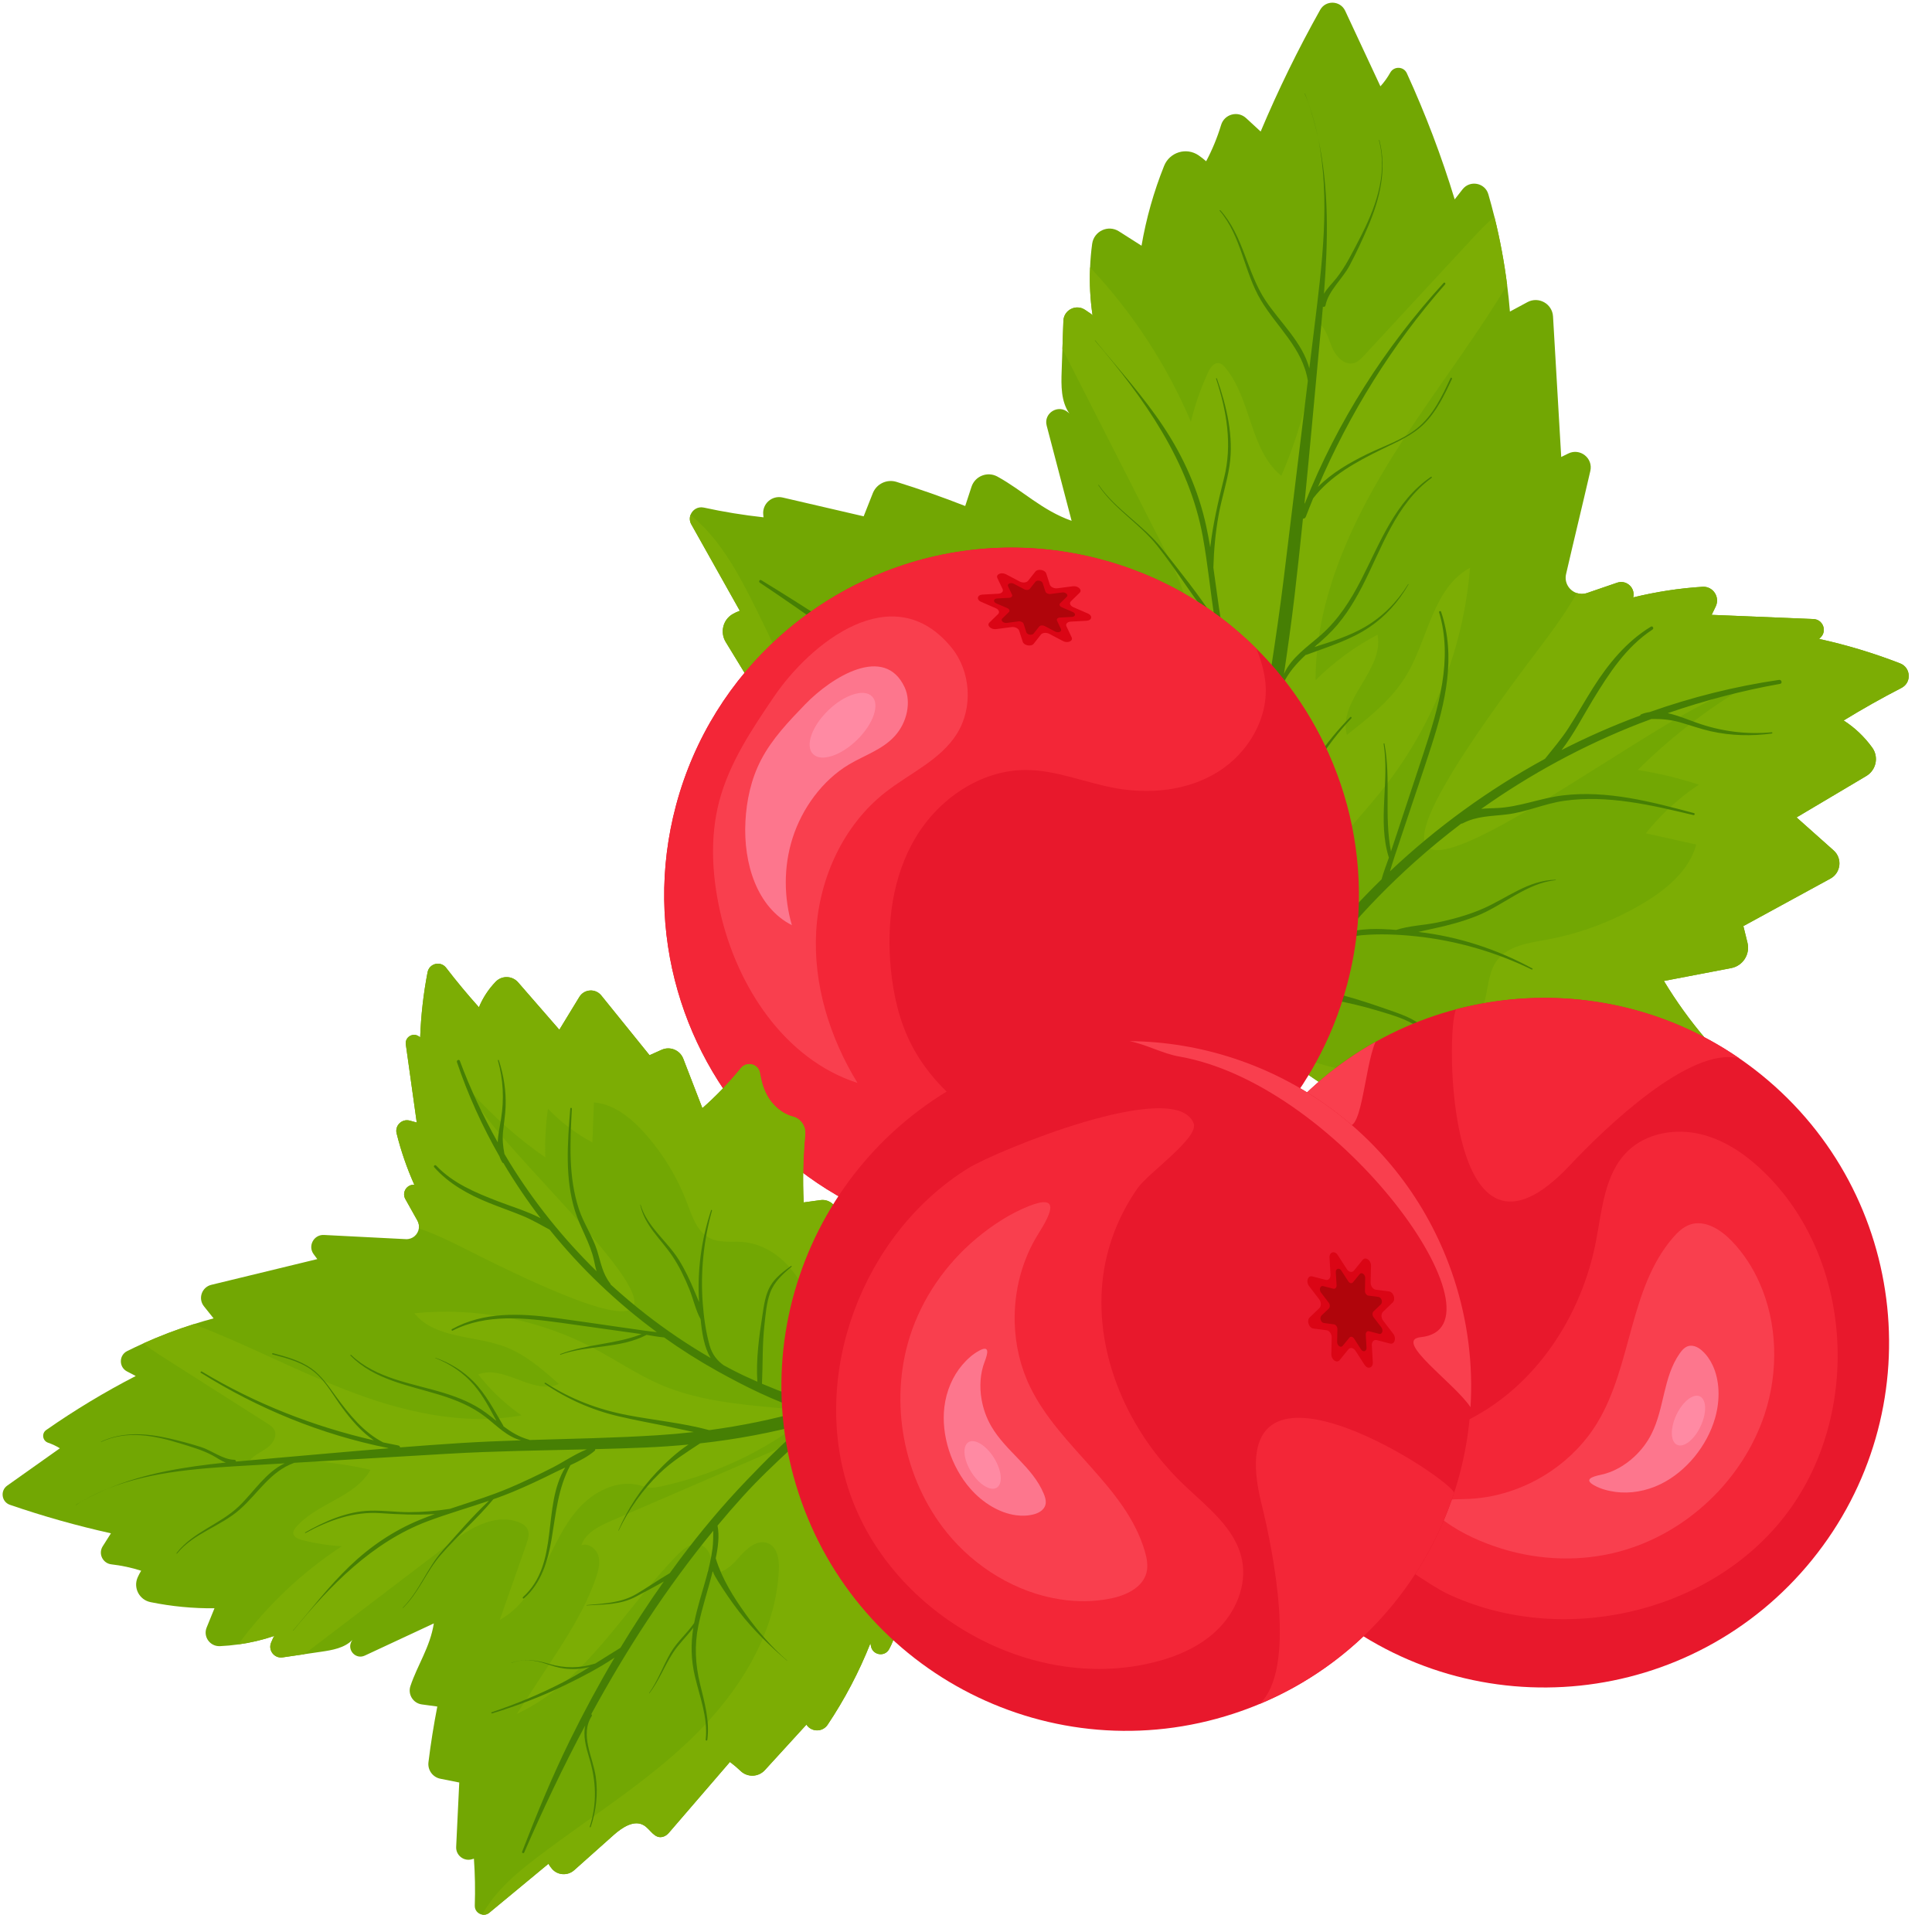 <?xml version="1.0" encoding="UTF-8"?><svg xmlns="http://www.w3.org/2000/svg" xmlns:xlink="http://www.w3.org/1999/xlink" height="500.8" preserveAspectRatio="xMidYMid meet" version="1.0" viewBox="0.1 -0.7 505.2 500.8" width="505.2" zoomAndPan="magnify"><g><g id="change1_1"><path d="M 497.309 179.188 C 492.168 181.836 487.133 184.68 482.199 187.699 C 485.109 189.566 487.66 192 489.68 194.805 C 491.438 197.254 490.703 200.684 488.109 202.223 L 469.883 213.047 L 479.578 221.68 C 481.918 223.766 481.488 227.543 478.738 229.047 L 455.977 241.465 L 457.047 245.805 C 457.789 248.836 455.848 251.867 452.781 252.449 L 435.199 255.809 C 438.43 261.168 442.105 266.262 446.172 271.02 C 448.215 273.406 446.52 277.125 443.383 277.055 C 440.867 276.992 438.379 277.219 435.961 277.934 C 432.117 279.07 428.535 281.867 426.91 285.41 C 425.762 287.91 422.887 289.113 420.238 288.371 C 412.871 286.305 405.363 284.762 397.777 283.754 L 397.527 289.453 C 397.387 292.824 394.043 295.113 390.855 294.023 C 386.129 292.406 381.195 291.375 376.219 290.957 L 376.215 291.07 C 376.297 296.352 370.305 299.477 365.941 296.504 L 337.191 276.93 C 335.289 275.633 333.246 274.633 331.117 273.926 C 327.68 272.781 324.023 272.418 320.438 272.848 C 317.574 273.195 314.746 274.047 312.105 275.414 C 307.508 277.793 302.926 280.184 297.883 282.402 C 288.055 286.73 277.969 291.129 267.25 291.77 C 259.117 292.254 250.449 290.133 244.23 285.117 C 241.852 283.199 243.195 279.352 246.242 279.281 L 247.305 279.258 C 238.516 273.777 230.309 267.355 222.867 260.145 C 221.953 259.266 221.531 258.109 221.555 256.977 C 221.59 255.371 222.512 253.805 224.172 253.098 L 211.57 236.531 C 209.633 233.98 210.16 230.332 212.754 228.453 C 214.035 227.527 215.258 226.52 216.406 225.441 C 209.781 217.242 203.16 209.039 196.527 200.836 C 196.035 200.227 195.684 199.496 195.602 198.711 C 195.301 195.684 198.828 195.004 200.57 193.02 C 203.09 190.137 201.164 185.688 199.172 182.418 L 189.867 167.176 C 188.336 164.66 189.137 161.34 191.699 159.871 C 192.285 159.527 192.91 159.242 193.555 159.012 L 180.875 136.422 C 180.402 135.59 180.383 134.688 180.672 133.922 C 181.164 132.617 182.547 131.684 184.137 132.027 C 189.289 133.152 194.508 134 199.754 134.574 L 199.684 133.891 C 199.375 131.047 201.965 128.75 204.758 129.398 L 225.941 134.312 L 228.332 128.262 C 229.305 125.812 232.004 124.523 234.523 125.305 C 240.586 127.191 246.582 129.301 252.492 131.617 L 254.137 126.594 C 255.062 123.77 258.324 122.496 260.922 123.926 C 267.602 127.594 272.543 132.742 280.316 135.488 L 273.797 110.598 C 272.926 107.289 276.883 104.883 279.434 107.156 C 279.543 107.258 279.648 107.352 279.75 107.453 C 277.527 104.301 277.574 100.137 277.715 96.285 L 277.91 90.531 L 278.168 83.199 C 278.27 80.359 281.453 78.73 283.816 80.312 L 285.141 81.203 C 285.383 81.363 285.641 81.547 285.797 81.777 C 285.184 77.625 284.961 73.422 285.148 69.227 C 285.23 67.164 285.41 65.105 285.688 63.066 C 286.145 59.75 289.848 57.992 292.676 59.785 L 298.598 63.551 C 299.82 56.41 301.805 49.402 304.5 42.676 C 305.945 39.078 310.336 37.727 313.531 39.93 C 314.215 40.402 314.875 40.914 315.496 41.469 C 317.105 38.445 318.418 35.254 319.41 31.973 C 320.266 29.148 323.758 28.18 325.934 30.176 L 329.75 33.695 C 334.34 22.805 339.539 12.168 345.32 1.863 C 346.781 -0.738 350.586 -0.582 351.852 2.125 L 361.066 21.871 C 362.059 20.781 362.914 19.582 363.633 18.301 C 364.598 16.551 367.145 16.629 367.973 18.449 C 372.871 29.148 377.059 40.18 380.488 51.438 L 382.539 48.809 C 384.473 46.332 388.414 47.074 389.289 50.094 C 389.852 52.039 390.379 54.004 390.867 55.973 C 392.328 61.852 393.441 67.816 394.199 73.824 C 394.5 76.137 394.742 78.449 394.93 80.773 L 399.512 78.305 C 402.441 76.73 406.008 78.73 406.203 82.047 C 406.918 94.293 407.633 106.547 408.344 118.797 L 410.176 117.895 C 413.254 116.363 416.73 119.102 415.957 122.445 C 413.879 131.465 411.688 140.406 409.613 149.426 C 409.098 151.68 410.453 153.727 412.395 154.375 C 413.227 154.66 414.164 154.688 415.102 154.367 L 422.973 151.668 C 425.16 150.918 427.316 152.621 427.27 154.789 C 427.266 155.023 427.234 155.266 427.172 155.516 C 433.117 154.059 439.195 153.121 445.301 152.738 C 448.035 152.566 449.93 155.43 448.738 157.898 L 447.684 160.078 C 456.562 160.445 465.438 160.812 474.312 161.176 C 476.762 161.277 477.926 164.242 476.184 165.977 L 475.789 166.375 C 482.996 167.953 490.078 170.09 496.949 172.762 C 499.797 173.863 500.023 177.797 497.309 179.188" fill="#72a703"/></g><g id="change2_1"><path d="M 497.309 179.188 C 492.168 181.836 487.133 184.68 482.199 187.699 C 485.109 189.566 487.66 192 489.68 194.805 C 491.438 197.254 490.703 200.684 488.109 202.223 L 469.883 213.047 L 479.578 221.68 C 481.918 223.766 481.488 227.543 478.738 229.047 L 455.977 241.465 L 457.047 245.805 C 457.789 248.836 455.848 251.867 452.781 252.449 L 435.199 255.809 C 438.43 261.168 442.105 266.262 446.172 271.02 C 448.215 273.406 446.52 277.125 443.383 277.055 C 440.867 276.992 438.379 277.219 435.961 277.934 C 432.117 279.07 428.535 281.867 426.91 285.41 C 425.762 287.91 422.887 289.113 420.238 288.371 C 412.871 286.305 405.363 284.762 397.777 283.754 L 397.527 289.453 C 397.387 292.824 394.043 295.113 390.855 294.023 C 386.129 292.406 381.195 291.375 376.219 290.957 L 376.215 291.07 C 376.297 296.352 370.305 299.477 365.941 296.504 L 337.191 276.93 C 335.289 275.633 333.246 274.633 331.117 273.926 C 330.348 272.93 329.609 271.91 328.898 270.875 C 339.293 275.891 350.465 280.355 361.992 279.734 C 373.523 279.121 385.441 272.117 388.352 260.941 C 389.289 257.363 389.348 253.379 391.57 250.422 C 394.434 246.602 399.746 245.895 404.441 245.035 C 413.602 243.363 422.445 239.984 430.387 235.125 C 436.219 231.559 441.867 226.742 443.656 220.141 C 439.262 219.164 434.867 218.184 430.473 217.203 C 434.387 212.27 439.078 207.969 444.328 204.484 C 439.121 202.773 433.77 201.48 428.352 200.648 C 436.223 192.809 445.008 185.887 454.473 180.062 C 436.258 181.094 321.977 276.922 398.703 173.98 C 402.953 168.277 407.434 162.695 411.117 156.602 C 411.566 155.871 411.984 155.129 412.395 154.375 C 413.227 154.66 414.164 154.688 415.102 154.367 L 422.973 151.668 C 425.16 150.918 427.316 152.621 427.27 154.789 C 427.266 155.023 427.234 155.266 427.172 155.516 C 433.117 154.059 439.195 153.121 445.301 152.738 C 448.035 152.566 449.93 155.43 448.738 157.898 L 447.684 160.078 C 456.562 160.445 465.438 160.812 474.312 161.176 C 476.762 161.277 477.926 164.242 476.184 165.977 L 475.789 166.375 C 482.996 167.953 490.078 170.09 496.949 172.762 C 499.797 173.863 500.023 177.797 497.309 179.188" fill="#7cad04"/></g><g id="change2_2"><path d="M 384.488 147.766 C 382.852 168.426 375.027 188.559 362.281 204.895 C 356.836 211.879 350.508 218.188 345.648 225.586 C 338.359 236.695 334.699 249.734 331.133 262.539 C 330.156 266.059 329.109 270.406 326.184 272.82 C 324.254 271.145 323.219 266.289 322.109 263.703 C 320.102 259.051 318.352 254.289 316.926 249.426 C 314.07 239.703 312.43 229.621 312.082 219.492 C 312.035 218.035 312.016 216.551 312.438 215.156 C 312.766 214.055 313.355 213.055 313.828 212.008 C 317.023 204.945 314.395 196.414 309.609 190.328 C 304.828 184.238 298.184 179.949 292.043 175.23 C 285.906 170.516 279.941 164.93 277.48 157.586 C 285.328 162.062 293.176 166.535 301.027 171.008 C 302.543 171.871 304.266 172.766 305.949 172.289 C 307.215 171.93 308.152 170.852 308.828 169.727 C 313.438 162.133 309.43 152.434 305.395 144.512 C 296.539 127.125 287.684 109.73 278.824 92.34 C 278.523 91.742 278.215 91.141 277.91 90.531 L 278.168 83.199 C 278.27 80.359 281.453 78.73 283.816 80.312 L 285.141 81.203 C 285.383 81.363 285.641 81.547 285.797 81.777 C 285.184 77.625 284.961 73.422 285.148 69.227 C 296.219 80.984 305.211 94.707 311.504 109.586 C 312.578 105.145 314.09 100.809 316.012 96.66 C 316.566 95.453 317.512 94.062 318.824 94.262 C 319.535 94.367 320.082 94.926 320.535 95.477 C 327.363 103.746 326.859 116.938 335.156 123.723 C 340.633 111.047 343.941 97.438 344.883 83.664 C 346.895 85.223 347.461 87.949 348.48 90.285 C 349.492 92.617 351.789 94.965 354.223 94.219 C 355.27 93.891 356.062 93.055 356.805 92.254 C 366.285 82.008 375.762 71.762 385.246 61.516 C 386.992 59.625 388.863 57.68 390.867 55.973 C 392.328 61.852 393.441 67.816 394.199 73.824 C 384.582 89.773 372.938 104.473 363.188 120.355 C 352.602 137.602 344.113 156.93 344.105 177.16 C 348.883 172.426 354.363 168.398 360.309 165.266 C 362.148 174.477 349.855 182.395 352.293 191.461 C 358.098 186.91 364.039 182.227 367.848 175.902 C 373.574 166.387 374.734 153.078 384.488 147.766" fill="#7cad04"/></g><g id="change2_3"><path d="M 320.438 272.848 C 317.574 273.195 314.746 274.047 312.105 275.414 C 307.508 277.793 302.926 280.184 297.883 282.402 C 288.055 286.73 277.969 291.129 267.25 291.77 C 259.117 292.254 250.449 290.133 244.23 285.117 C 241.852 283.199 243.195 279.352 246.242 279.281 L 247.305 279.258 C 238.516 273.777 230.309 267.355 222.867 260.145 C 221.953 259.266 221.531 258.109 221.555 256.977 C 221.59 255.371 222.512 253.805 224.172 253.098 L 211.57 236.531 C 209.633 233.98 210.16 230.332 212.754 228.453 C 214.035 227.527 215.258 226.52 216.406 225.441 C 209.781 217.242 203.16 209.039 196.527 200.836 C 196.035 200.227 195.684 199.496 195.602 198.711 C 195.301 195.684 198.828 195.004 200.57 193.02 C 203.09 190.137 201.164 185.688 199.172 182.418 L 189.867 167.176 C 188.336 164.66 189.137 161.34 191.699 159.871 C 192.285 159.527 192.91 159.242 193.555 159.012 L 180.875 136.422 C 180.402 135.59 180.383 134.688 180.672 133.922 C 182.492 135.449 184.195 137.113 185.758 138.902 C 190.191 143.98 193.461 149.941 196.516 155.949 C 206.422 175.441 214.422 196.008 226.57 214.188 C 238.719 232.371 255.949 248.418 277.266 253.309 C 280.543 254.059 284.629 254.246 286.59 251.516 C 289.008 248.145 286.145 243.617 283.508 240.426 C 280.859 237.227 278.348 232.348 281.195 229.336 C 283.418 232.949 290.176 231.57 290.805 227.371 C 291.18 224.852 289.711 222.453 288.234 220.371 C 273.445 199.488 251.629 182.324 245.234 157.555 C 249.988 162.066 254.742 166.574 259.504 171.09 C 267.656 178.832 275.934 186.656 285.758 192.125 C 287.953 193.344 290.375 194.477 292.867 194.191 C 295.363 193.91 297.781 191.66 297.344 189.188 C 301.285 191.406 302.664 196.309 303.688 200.719 C 308.102 219.77 312.516 238.82 316.93 257.871 C 317.898 262.043 319.949 267.629 320.438 272.848" fill="#7cad04"/></g><g id="change3_1"><path d="M 344.727 35.176 C 344.125 32.27 343.34 29.41 342.344 26.598 C 343.305 29.441 344.09 32.301 344.727 35.176" fill="#467f04"/></g><g id="change3_2"><path d="M 341.27 23.781 C 341.656 24.715 342.008 25.652 342.344 26.598 C 342.023 25.648 341.691 24.703 341.328 23.758 C 341.312 23.715 341.254 23.738 341.27 23.781" fill="#467f04"/></g><g id="change3_3"><path d="M 465.301 177.086 C 453.758 178.773 442.426 181.621 431.453 185.504 C 430.719 185.605 429.996 185.785 429.293 186.074 C 429.125 186.141 429.023 186.27 428.977 186.414 C 421.953 189.012 415.09 192.027 408.422 195.441 C 411.594 191.348 414.098 186.426 416.617 182.301 C 420.863 175.355 425.281 168.473 432.211 163.922 C 432.664 163.621 432.27 162.883 431.789 163.172 C 425.414 167.043 420.637 172.898 416.684 179.141 C 414.496 182.598 412.5 186.172 410.285 189.609 C 408.426 192.504 406.215 195.062 404.102 197.719 C 389.398 205.727 375.734 215.656 363.559 227.148 C 363.953 225.895 364.309 224.633 364.715 223.422 C 365.805 220.16 366.891 216.895 367.98 213.637 C 370.125 207.203 372.324 200.785 374.406 194.332 C 378.066 183 380.883 170.945 376.938 159.293 C 376.828 158.969 376.316 159.09 376.418 159.426 C 380.105 171.746 376.219 184.426 372.352 196.215 C 370.352 202.309 368.316 208.391 366.301 214.477 C 365.477 216.973 364.648 219.465 363.824 221.953 C 362 212.602 363.871 203.117 362.117 193.75 C 362.09 193.613 361.887 193.668 361.906 193.805 C 363.488 203.605 360.246 213.992 363.281 223.57 C 362.641 225.434 361.883 227.316 361.367 229.238 C 356.266 234.207 351.434 239.453 346.918 244.953 C 340.27 253.055 333.668 261.871 328.641 271.25 C 327.566 260.41 327.344 249.527 327.852 238.652 C 331.852 230.254 334.449 220.957 337.805 212.316 C 341.449 202.91 346.52 194.469 353.473 187.129 C 353.66 186.93 353.371 186.621 353.176 186.816 C 346.73 193.352 341.605 200.922 337.938 209.34 C 335.793 214.254 333.895 219.281 331.91 224.262 C 330.703 227.285 329.363 230.312 328.152 233.379 C 328.434 229.258 328.816 225.141 329.297 221.031 C 330.969 206.762 333.289 192.582 335.426 178.371 C 335.473 178.355 335.516 178.32 335.547 178.254 C 337.027 175.117 339.172 172.742 341.539 170.535 C 341.617 170.543 341.707 170.531 341.801 170.496 C 347.367 168.43 353.262 166.645 358.215 163.281 C 362.473 160.395 365.875 156.562 368.41 152.109 C 368.445 152.051 368.359 151.992 368.32 152.055 C 365.477 156.656 361.699 160.52 357.008 163.254 C 352.914 165.637 348.32 167.055 343.809 168.492 C 344.918 167.52 346.043 166.539 347.148 165.496 C 351.004 161.859 353.848 157.375 356.27 152.691 C 361.414 142.742 365.016 131.137 374.449 124.266 C 374.613 124.145 374.465 123.867 374.289 123.984 C 364.895 130.398 361.012 141.234 356.012 150.945 C 353.285 156.25 350.109 161.266 345.613 165.254 C 342.176 168.301 337.758 171.223 335.848 175.52 C 336.848 168.77 337.801 162.016 338.598 155.234 C 339.395 148.473 340.117 141.703 340.809 134.926 C 341.109 134.934 341.418 134.785 341.555 134.43 C 342.176 132.812 342.82 131.211 343.477 129.613 C 347.957 123.738 354.77 120.051 361.398 116.801 C 365.262 114.902 369.355 113.227 372.461 110.152 C 375.773 106.875 377.809 102.547 379.773 98.391 C 379.891 98.145 379.523 97.914 379.406 98.168 C 377.184 102.934 374.84 107.941 370.641 111.312 C 366.852 114.359 361.969 115.91 357.641 118.023 C 352.957 120.312 348.355 122.977 344.734 126.621 C 353.016 107.359 364.098 89.445 377.98 73.66 C 378.203 73.402 377.84 73.016 377.605 73.27 C 362.227 90.125 349.801 109.555 341.375 130.758 C 341.316 130.848 341.262 130.949 341.203 131.043 C 342.582 117.176 343.816 103.285 345.117 89.414 C 345.43 86.117 345.742 82.82 346.023 79.527 C 346.309 79.605 346.629 79.504 346.703 79.145 C 347.477 75.297 351.137 72.242 352.977 68.781 C 354.73 65.477 356.336 62.051 357.805 58.609 C 360.863 51.434 362.84 43.672 360.793 35.953 C 360.777 35.887 360.672 35.91 360.691 35.98 C 363.074 45.246 359.66 53.969 355.418 62.113 C 353.672 65.469 351.977 68.941 349.641 71.938 C 348.551 73.336 347.152 74.617 346.301 76.145 C 347.379 62.344 347.699 48.617 344.727 35.176 C 348.066 51.355 345.766 68.766 343.797 84.859 C 343.355 88.453 342.922 92.047 342.48 95.641 C 340.719 88.859 334.719 83.48 330.98 77.816 C 326.098 70.422 325.258 60.977 319.203 54.277 C 319.113 54.176 318.961 54.32 319.051 54.426 C 324.797 61.18 325.379 70.445 329.863 77.895 C 334.156 85.023 340.688 90.305 342.09 98.871 C 339.984 116.133 337.895 133.398 335.773 150.66 C 333.875 166.109 331.289 181.445 328.867 196.812 C 328.035 192.617 326.102 188.371 324.898 184.359 C 323.336 179.156 321.895 173.914 320.711 168.613 C 319.176 161.723 318.391 154.711 317.387 147.734 C 317.512 143.105 317.938 138.508 318.762 133.945 C 319.539 129.656 320.93 125.488 321.59 121.18 C 322.766 113.508 320.848 105.477 318.305 98.266 C 318.258 98.137 318.051 98.188 318.094 98.316 C 320.879 106.758 322.383 115.613 320.164 124.355 C 318.633 130.41 317.285 136.324 316.566 142.43 C 316.258 140.609 315.922 138.797 315.535 136.988 C 313.523 127.637 309.652 118.891 304.367 110.926 C 299.027 102.867 292.566 95.773 286.465 88.312 C 286.438 88.281 286.391 88.324 286.418 88.359 C 299.164 103.262 311.078 120.031 314.633 139.68 C 315.926 146.816 316.621 154.035 317.707 161.199 C 313.574 154.828 308.652 148.746 303.992 142.812 C 299.102 136.582 291.906 132.625 287.395 126.105 C 287.355 126.051 287.262 126.102 287.301 126.156 C 291.41 132.324 298.008 136.133 302.609 141.879 C 307.988 148.605 312.398 156.148 317.945 162.734 C 318.312 165.047 318.727 167.348 319.223 169.637 C 320.336 174.742 321.68 179.789 323.141 184.805 C 323.484 185.996 323.809 187.25 324.133 188.531 C 312.531 178.266 292.57 181.043 283.652 166.668 C 283.473 166.379 283.004 166.633 283.184 166.93 C 287.172 173.598 294.141 177.145 301.227 179.699 C 309.488 182.68 317.723 184.875 324.613 190.398 C 325.438 193.535 326.379 196.695 327.887 199.297 C 328 199.492 328.211 199.598 328.426 199.621 C 327.551 205.234 326.703 210.852 325.926 216.48 C 325.266 221.273 324.73 226.066 324.32 230.863 C 322.43 226.422 319.688 222.188 317.02 218.555 C 312.344 212.188 306.582 206.754 300.012 202.379 C 299.953 202.34 299.902 202.434 299.957 202.473 C 306.453 207.145 312.082 212.891 316.527 219.555 C 319.758 224.395 321.789 229.586 324.016 234.797 C 323.156 247.051 323.184 259.32 324.285 271.602 C 319.855 263.297 314.273 255.414 308.828 247.891 C 301.969 238.406 294.48 229.426 286.508 220.859 C 285.266 219.52 284.004 218.195 282.738 216.879 C 281.234 212.746 279.371 208.703 277.859 204.602 C 275.746 198.863 276.648 193.285 277.164 187.336 C 277.168 187.266 277.062 187.266 277.055 187.332 C 276.359 193.098 275.164 198.602 277 204.254 C 278.086 207.586 279.148 211.027 280.34 214.398 C 274.102 208.027 267.613 201.883 260.922 195.965 C 259.723 192.848 258.461 189.766 257.227 186.664 C 256.551 181.379 257.449 176.137 259.918 171.301 C 262.035 167.156 263.133 163.574 262.578 158.848 C 262.57 158.809 262.508 158.82 262.512 158.863 C 263.141 162.98 262.141 166.637 260.16 170.23 C 259.113 172.125 258.117 173.957 257.453 176.035 C 256.539 178.895 256.215 181.754 256.422 184.617 C 255.168 181.398 253.973 178.152 252.953 174.82 C 250.402 166.477 248.547 157.949 247.316 149.312 C 247.277 149.035 246.867 149.148 246.898 149.418 C 247.914 158.293 249.586 167.074 251.992 175.68 C 253.617 181.496 255.512 187.711 258.039 193.445 C 250.031 186.508 241.742 179.891 233.242 173.602 C 222.293 165.508 210.773 158.121 199.168 151.012 C 198.754 150.758 198.375 151.383 198.777 151.652 C 211.953 160.473 224.867 169.746 237.305 179.602 C 233.926 178.203 230.078 178.52 226.285 178.957 C 218.211 179.891 210.609 178.859 203.375 174.992 C 203.191 174.895 203.023 175.164 203.207 175.266 C 208.242 178.062 213.789 179.754 219.562 179.988 C 226.293 180.262 234.426 177.148 240 182.324 C 240.219 182.523 240.492 182.441 240.645 182.27 C 259.992 197.867 278.121 214.918 294.199 233.891 C 292.234 233.5 290.262 233.176 288.324 232.559 C 285.172 231.547 282.137 230.211 279.156 228.781 C 274.359 226.484 269.672 223.891 264.711 221.961 C 261.66 218.957 259.531 215.141 256.223 212.328 C 252.297 208.992 247.766 206.473 244.156 202.758 C 244.109 202.711 244.035 202.781 244.078 202.832 C 247.656 206.797 252.27 209.508 256.129 213.152 C 258.777 215.656 260.746 218.762 263.219 221.406 C 257.938 219.535 252.621 218.703 247.008 218.988 C 239.695 219.359 232.445 220.867 225.254 218.742 C 224.922 218.645 224.77 219.152 225.102 219.258 C 231.305 221.27 237.664 220.602 244.062 220.234 C 250.957 219.844 257.316 220.652 263.734 223.258 C 269.512 225.605 274.969 228.633 280.652 231.191 C 280.691 231.207 280.73 231.227 280.773 231.242 C 279.535 231.492 278.309 231.941 277.148 232.41 C 273.297 233.961 269.477 235.645 265.789 237.559 C 258.84 241.156 252.633 245.645 246.559 250.535 C 246.523 250.562 246.57 250.605 246.602 250.582 C 252.008 246.234 258.129 242.652 264.387 239.688 C 270.914 236.59 277.723 233.859 284.891 233.039 C 288.355 234.457 292.102 235.656 295.652 235.609 C 298.41 238.91 301.105 242.266 303.734 245.688 C 308.43 251.789 312.598 258.172 316.699 264.605 C 313.117 263.914 308.449 265.594 305.5 266.297 C 298.055 268.074 290.648 269.977 282.93 269.809 C 282.793 269.805 282.789 270.016 282.926 270.023 C 288.832 270.395 294.617 269.586 300.406 268.48 C 305.875 267.438 312.883 264.715 318.246 267.043 C 320.441 270.496 322.629 273.957 324.883 277.391 C 324.902 277.57 324.918 277.754 324.941 277.938 C 326.312 289.352 328.523 300.715 331.715 311.762 C 334.773 322.34 338.16 333.883 343.906 343.34 C 344.992 345.129 348.176 344.098 347.469 341.922 C 344.359 332.312 340.039 323.164 337.129 313.457 C 334.164 303.57 331.809 293.512 330.188 283.32 C 329.836 281.109 329.531 278.891 329.25 276.676 C 332.812 270.684 336.273 264.727 340.074 258.949 C 346.578 260.441 353.141 261.414 359.57 263.352 C 362.98 264.379 366.715 265.344 369.797 267.16 C 373.227 269.184 375.238 272.449 377.141 275.832 C 377.242 276.016 377.516 275.859 377.422 275.676 C 376.023 272.812 374.562 269.801 372.098 267.684 C 369.492 265.449 366.004 264.352 362.824 263.238 C 355.918 260.824 348.391 258.375 341.016 257.535 C 342.789 254.891 344.641 252.285 346.621 249.734 C 347.246 248.93 347.887 248.137 348.523 247.34 C 350.465 245.473 352.789 244.16 356.039 243.863 C 360.809 243.43 365.707 243.641 370.461 244.145 C 380.895 245.25 391.191 248.223 400.617 252.816 C 400.801 252.906 400.973 252.641 400.785 252.539 C 391.473 247.48 381.469 244.215 370.977 242.992 C 372.359 242.699 373.727 242.363 375.023 242.09 C 378.828 241.281 382.598 240.266 386.223 238.828 C 393.184 236.07 399.254 230.234 406.879 229.449 C 406.945 229.441 406.953 229.34 406.879 229.34 C 399.711 229.484 394.25 234.105 387.949 236.871 C 384.078 238.57 379.973 239.691 375.84 240.547 C 372.414 241.254 368.551 241.355 365.207 242.465 C 360.738 242.113 355.707 241.918 351.727 243.453 C 357.398 236.773 363.547 230.488 370.078 224.648 C 373.98 221.156 378.031 217.832 382.203 214.66 C 382.305 214.688 382.418 214.676 382.531 214.617 C 386.328 212.633 390.035 212.766 394.16 212.258 C 399.27 211.637 404.02 209.422 409.121 208.703 C 420.484 207.105 431.914 209.816 442.906 212.434 C 443.242 212.516 443.395 212.008 443.059 211.922 C 431.949 208.953 420.363 205.891 408.766 207.289 C 402.805 208.008 397.293 210.395 391.258 210.609 C 390.023 210.656 388.703 210.668 387.426 210.82 C 400.273 201.715 414.219 194.152 428.891 188.449 C 429.902 188.059 430.922 187.684 431.938 187.309 C 434.496 187.273 436.859 187.445 439.527 188.211 C 442.188 188.973 444.789 189.926 447.496 190.527 C 452.754 191.699 458.121 191.82 463.449 191.102 C 463.625 191.078 463.594 190.77 463.41 190.785 C 456.691 191.402 450.152 190.555 443.793 188.301 C 441.457 187.473 438.84 186.363 436.199 185.785 C 445.773 182.484 455.602 179.895 465.566 178.125 C 466.254 178.004 465.977 176.984 465.301 177.086" fill="#467f04"/></g><g id="change4_1"><path d="M 344.164 277.184 C 335.664 292.66 322.941 305.012 307.902 313.16 C 306.309 314.02 304.691 314.84 303.059 315.602 C 301.348 316.398 299.617 317.145 297.863 317.828 C 280.387 324.754 260.625 326.285 241.078 321.051 C 209.199 312.492 185.852 288.008 177.336 258.457 C 172.895 243.105 172.461 226.367 176.898 209.801 C 181.641 192.125 191.297 177.066 203.988 165.715 C 206.43 163.52 209.004 161.473 211.652 159.566 C 217.801 155.156 224.488 151.52 231.547 148.758 C 248.977 141.91 268.668 140.402 288.148 145.621 C 288.91 145.832 289.699 146.055 290.465 146.266 C 291.117 146.461 291.781 146.664 292.422 146.883 C 293.062 147.074 293.703 147.293 294.34 147.512 C 295.438 147.898 296.52 148.281 297.59 148.715 C 298.121 148.906 298.648 149.113 299.195 149.34 C 300.445 149.855 301.699 150.402 302.926 150.969 C 303.383 151.195 303.816 151.395 304.273 151.621 C 304.652 151.793 305.039 151.973 305.418 152.172 C 305.848 152.387 306.301 152.613 306.738 152.848 L 307.668 153.344 C 308.199 153.625 308.723 153.918 309.234 154.207 C 309.832 154.539 310.418 154.883 311.012 155.246 C 311.469 155.504 311.926 155.777 312.379 156.062 C 313.914 157.016 315.418 158 316.902 159.047 C 317.391 159.383 317.871 159.73 318.355 160.098 C 318.848 160.449 319.328 160.797 319.793 161.18 C 320.098 161.402 320.402 161.625 320.707 161.879 C 321.07 162.16 321.434 162.445 321.801 162.746 C 323.105 163.82 324.41 164.926 325.656 166.074 C 325.98 166.352 326.301 166.656 326.617 166.945 C 327.281 167.574 327.938 168.211 328.59 168.863 C 329.633 169.887 330.637 170.934 331.621 172.008 C 332.309 172.766 333 173.539 333.672 174.324 C 334.539 175.359 335.391 176.406 336.227 177.453 C 336.543 177.883 336.859 178.277 337.168 178.695 C 337.191 178.738 337.242 178.781 337.266 178.824 C 341.328 184.262 344.781 190.141 347.535 196.328 C 353.695 210.078 356.469 225.434 355.113 241.07 C 354.66 246.324 353.742 251.602 352.328 256.867 C 350.379 264.105 347.621 270.898 344.164 277.184" fill="#e8182c"/></g><g id="change5_1"><path d="M 307.902 313.16 C 306.309 314.02 304.691 314.84 303.059 315.602 C 301.348 316.398 299.617 317.145 297.863 317.828 C 280.387 324.754 260.625 326.285 241.078 321.051 C 209.199 312.492 185.852 288.008 177.336 258.457 C 172.895 243.105 172.461 226.367 176.898 209.801 C 181.641 192.125 191.297 177.066 203.988 165.715 C 206.43 163.52 209.004 161.473 211.652 159.566 C 217.801 155.156 224.488 151.52 231.547 148.758 C 248.977 141.91 268.668 140.402 288.148 145.621 C 288.91 145.832 289.699 146.055 290.465 146.266 C 291.117 146.461 291.781 146.664 292.422 146.883 C 293.062 147.074 293.703 147.293 294.34 147.512 C 295.438 147.898 296.52 148.281 297.59 148.715 C 298.121 148.906 298.648 149.113 299.195 149.34 C 300.445 149.855 301.699 150.402 302.926 150.969 C 303.383 151.195 303.816 151.395 304.273 151.621 C 304.652 151.793 305.039 151.973 305.418 152.172 C 305.848 152.387 306.301 152.613 306.738 152.848 L 307.668 153.344 C 308.199 153.625 308.723 153.918 309.234 154.207 C 309.832 154.539 310.418 154.883 311.012 155.246 C 311.469 155.504 311.926 155.777 312.379 156.062 C 313.914 157.016 315.418 158 316.902 159.047 C 317.391 159.383 317.871 159.73 318.355 160.098 C 318.848 160.449 319.328 160.797 319.793 161.18 C 320.098 161.402 320.402 161.625 320.707 161.879 C 321.07 162.16 321.434 162.445 321.801 162.746 C 323.105 163.82 324.41 164.926 325.656 166.074 C 325.98 166.352 326.301 166.656 326.617 166.945 C 327.281 167.574 327.938 168.211 328.59 168.863 C 329.809 171.75 330.656 174.699 330.977 177.652 C 331.984 186.922 326.516 196.191 318.609 201.117 C 310.707 206.062 300.781 207.055 291.617 205.367 C 283.816 203.934 276.285 200.66 268.363 200.648 C 256.559 200.621 245.539 208.207 239.5 218.352 C 233.453 228.508 231.898 240.828 233.035 252.586 C 233.695 259.414 235.242 266.219 238.355 272.34 C 245.238 285.859 258.867 294.508 272.395 301.355 C 283.562 307.004 295.562 311.973 307.902 313.16" fill="#f32637"/></g><g id="change6_1"><path d="M 256.992 154.781 L 261.164 154.551 C 262.043 154.504 262.555 153.934 262.27 153.328 L 260.902 150.445 C 260.449 149.48 261.945 148.828 263.152 149.465 L 266.77 151.367 C 267.531 151.77 268.539 151.676 268.941 151.168 L 270.844 148.758 C 271.477 147.949 273.367 148.289 273.684 149.266 L 274.629 152.188 C 274.828 152.801 275.742 153.238 276.594 153.129 L 280.648 152.602 C 282.004 152.426 283.18 153.555 282.418 154.301 L 280.137 156.531 C 279.656 157 279.941 157.711 280.746 158.062 L 284.578 159.727 C 285.859 160.285 285.633 161.543 284.238 161.621 L 280.066 161.852 C 279.188 161.902 278.676 162.473 278.965 163.078 L 280.328 165.961 C 280.785 166.922 279.285 167.574 278.078 166.938 L 274.461 165.035 C 273.699 164.637 272.691 164.73 272.289 165.234 L 270.391 167.648 C 269.754 168.453 267.863 168.113 267.547 167.141 L 266.602 164.219 C 266.402 163.602 265.488 163.164 264.637 163.273 L 260.582 163.805 C 259.23 163.98 258.051 162.848 258.812 162.102 L 261.094 159.875 C 261.574 159.406 261.289 158.691 260.484 158.344 L 256.656 156.676 C 255.375 156.121 255.602 154.859 256.992 154.781" fill="#db0515"/></g><g id="change7_1"><path d="M 260.82 155.793 L 263.992 155.617 C 264.578 155.586 264.922 155.203 264.73 154.797 L 263.691 152.605 C 263.387 151.961 264.391 151.523 265.199 151.949 L 267.949 153.395 C 268.461 153.664 269.137 153.602 269.402 153.262 L 270.848 151.43 C 271.273 150.891 272.539 151.117 272.75 151.77 L 273.469 153.988 C 273.602 154.402 274.215 154.695 274.785 154.621 L 277.867 154.219 C 278.773 154.102 279.562 154.859 279.051 155.359 L 277.316 157.055 C 276.996 157.367 277.188 157.844 277.727 158.078 L 280.637 159.344 C 281.492 159.719 281.344 160.562 280.41 160.613 L 277.238 160.789 C 276.652 160.82 276.309 161.203 276.5 161.609 L 277.539 163.801 C 277.844 164.445 276.84 164.883 276.031 164.453 L 273.281 163.008 C 272.773 162.738 272.098 162.805 271.828 163.145 L 270.383 164.977 C 269.957 165.516 268.691 165.289 268.48 164.637 L 267.762 162.414 C 267.629 162.004 267.016 161.711 266.445 161.781 L 263.363 162.184 C 262.457 162.301 261.668 161.547 262.18 161.047 L 263.914 159.352 C 264.234 159.039 264.047 158.562 263.504 158.324 L 260.594 157.062 C 259.738 156.688 259.887 155.844 260.82 155.793" fill="#b0050b"/></g><g id="change8_1"><path d="M 248.883 168.605 C 253.988 174.84 254.59 184.371 250.309 191.191 C 245.996 198.062 238 201.48 231.617 206.48 C 220.648 215.07 214.348 228.867 213.531 242.773 C 212.719 256.684 217.055 270.602 224.328 282.484 C 205.27 276.312 192.793 257.234 188.402 237.688 C 186.277 228.223 185.703 218.246 188.16 208.863 C 190.781 198.836 196.68 190.031 202.504 181.457 C 211.98 167.512 233.578 149.93 248.883 168.605" fill="#f93f4e"/></g><g id="change9_1"><path d="M 236.668 179.051 C 238.414 182.832 237.328 188.191 234.098 191.75 C 230.844 195.336 226.176 196.773 222.117 199.191 C 215.141 203.348 209.836 210.684 207.367 218.402 C 204.902 226.125 205.121 234.156 207.168 241.219 C 198.145 236.652 194.441 225.262 195.023 214.086 C 195.305 208.676 196.469 203.066 199.125 197.973 C 201.961 192.523 206.328 187.949 210.617 183.504 C 217.602 176.27 231.438 167.719 236.668 179.051" fill="#fd768d"/></g><g id="change10_1"><path d="M 212.676 196.461 C 210.602 194.324 212.379 189.227 216.652 185.074 C 220.926 180.918 226.074 179.285 228.148 181.422 C 230.227 183.559 228.445 188.656 224.176 192.809 C 219.902 196.965 214.754 198.598 212.676 196.461" fill="#ff8aa3"/></g><g id="change7_2"><path d="M 337.828 410.445 C 337.789 410.477 337.754 410.512 337.715 410.543 C 335.203 412.512 331.879 413.402 328.723 412.957 C 331.574 416.102 335.852 417.902 340.098 417.75 C 339.543 418.723 338.988 419.695 338.438 420.668 C 339.578 420.621 340.719 420.57 341.863 420.523 C 342.176 420.512 342.527 420.516 342.746 420.734 C 342.938 420.926 342.969 421.219 342.988 421.488 C 343.059 422.445 343.129 423.398 343.199 424.355 C 343.449 423.156 344.723 422.27 345.934 422.445 C 347.09 425.957 348.422 429.406 349.922 432.785 C 349.961 429.293 350.004 425.766 350.445 422.289 C 345.754 418.898 341.512 414.918 337.828 410.445" fill="#b0050b"/></g><g id="change4_2"><path d="M 333.883 293.602 C 363.727 256.809 416.566 249.656 454.941 276.062 C 456.898 277.406 458.82 278.844 460.703 280.371 C 499.383 311.742 505.305 368.512 473.934 407.191 C 442.566 445.867 385.793 451.793 347.117 420.422 C 339.277 414.062 332.777 406.652 327.668 398.559 C 307.57 366.773 308.871 324.441 333.883 293.602" fill="#e8182c"/></g><g id="change5_2"><path d="M 378.418 415.973 C 407.82 429.949 446.516 421.609 466.609 395.996 C 486.707 370.383 485.145 329.879 462.285 306.695 C 457.457 301.801 451.668 297.582 444.996 295.922 C 438.324 294.262 430.668 295.516 425.734 300.309 C 419.648 306.227 419.035 315.57 417.426 323.906 C 413.684 343.305 401.812 361.578 384.188 370.508 C 376.371 374.465 367.488 376.305 358.742 375.938 C 353.898 375.73 338.992 369.539 336.633 372.84 C 329.031 383.477 370.996 412.441 378.418 415.973" fill="#f32637"/></g><g id="change8_2"><path d="M 351.441 292.598 C 356.121 298.453 356.746 278.574 359.789 271.746 C 350.121 277.164 341.293 284.469 333.883 293.602 C 308.871 324.441 307.57 366.773 327.668 398.559 C 325.98 394.25 325.75 389.574 324.004 385.441 C 307.156 345.555 336.41 273.785 351.441 292.598" fill="#f93f4e"/></g><g id="change5_3"><path d="M 410.609 304.012 C 419.711 294.332 442.098 272.699 454.941 276.062 C 432.672 260.738 405.539 256.738 380.852 263.25 C 378.07 268.504 378.234 338.441 410.609 304.012" fill="#f32637"/></g><g id="change8_3"><path d="M 405.812 383.891 C 410.621 380.598 414.75 376.348 417.77 371.359 C 426.871 356.344 426.09 336.227 437.57 322.926 C 438.805 321.5 440.227 320.137 442.012 319.516 C 445.941 318.184 450.102 320.848 452.969 323.852 C 456.016 327.027 458.402 330.699 460.168 334.68 C 464.91 345.246 465.227 357.941 461.543 369.082 C 455.867 386.266 441.195 400.191 423.746 404.961 C 413.621 407.723 402.719 407.355 392.711 404.242 C 387.625 402.652 382.484 400.383 378.141 397.266 C 371.113 392.215 376.383 391.363 382.82 391.289 C 390.992 391.211 399.07 388.504 405.812 383.891" fill="#f93f4e"/></g><g id="change9_2"><path d="M 427.441 380.227 C 429.258 378.539 430.812 376.516 431.941 374.277 C 435.348 367.535 434.973 359.484 439.293 353.258 C 439.758 352.59 440.293 351.934 440.969 351.547 C 442.461 350.715 444.051 351.477 445.156 352.473 C 446.328 353.523 447.25 354.824 447.938 356.297 C 449.781 360.203 449.949 365.301 448.59 370.066 C 446.496 377.426 440.965 384.145 434.344 387.379 C 430.5 389.254 426.352 389.926 422.531 389.422 C 420.59 389.16 418.625 388.633 416.961 387.703 C 414.266 386.195 416.27 385.453 418.719 384.941 C 421.828 384.297 424.891 382.598 427.441 380.227" fill="#fd768d"/></g><g id="change10_2"><path d="M 444.605 364.441 C 446.355 365.266 446.438 368.77 444.789 372.266 C 443.141 375.766 440.387 377.934 438.641 377.109 C 436.891 376.285 436.809 372.781 438.457 369.281 C 440.105 365.785 442.859 363.617 444.605 364.441" fill="#ff8aa3"/></g><g id="change1_2"><path d="M 116.758 252.363 C 119.484 255.914 122.352 259.359 125.34 262.695 C 126.359 260.219 127.859 257.938 129.715 256.012 C 131.34 254.332 134.055 254.414 135.586 256.18 L 146.363 268.566 L 151.598 259.984 C 152.863 257.91 155.805 257.715 157.328 259.602 L 169.953 275.227 L 173.113 273.809 C 175.316 272.824 177.898 273.883 178.77 276.137 L 183.766 289.07 C 187.402 285.867 190.773 282.359 193.836 278.602 C 195.371 276.715 198.441 277.488 198.82 279.891 C 199.125 281.812 199.641 283.68 200.523 285.422 C 201.922 288.195 204.551 290.535 207.477 291.285 C 209.539 291.812 210.855 293.836 210.656 295.957 C 210.105 301.859 209.969 307.797 210.254 313.719 L 214.633 313.117 C 217.223 312.758 219.43 314.984 219.043 317.566 C 218.465 321.395 218.363 325.297 218.734 329.148 L 218.82 329.133 C 222.832 328.34 226.047 332.477 224.387 336.211 L 213.453 360.84 C 212.73 362.469 212.254 364.16 212.008 365.883 C 211.613 368.664 211.844 371.5 212.668 374.172 C 213.328 376.309 214.371 378.344 215.781 380.168 C 218.23 383.34 220.688 386.504 223.078 390.039 C 227.742 396.926 232.492 404.004 234.469 412.086 C 235.961 418.219 235.551 425.117 232.59 430.551 C 231.457 432.629 228.336 432.141 227.863 429.824 L 227.699 429.02 C 224.738 436.48 220.984 443.625 216.523 450.297 C 215.977 451.113 215.152 451.598 214.285 451.734 C 213.059 451.934 211.738 451.445 210.969 450.277 L 200.09 462.184 C 198.414 464.012 195.562 464.117 193.77 462.398 C 192.887 461.551 191.949 460.762 190.969 460.035 C 185.637 466.223 180.305 472.406 174.973 478.598 C 174.574 479.059 174.066 479.426 173.48 479.598 C 171.215 480.25 170.207 477.652 168.453 476.602 C 165.906 475.078 162.785 477.164 160.566 479.137 L 150.242 488.34 C 148.539 489.855 145.895 489.707 144.422 487.961 C 144.078 487.559 143.773 487.125 143.508 486.664 L 128.051 499.461 C 127.48 499.938 126.801 500.078 126.176 499.961 C 125.109 499.77 124.203 498.844 124.25 497.582 C 124.391 493.5 124.312 489.406 124.023 485.328 L 123.512 485.477 C 121.387 486.105 119.277 484.449 119.383 482.234 L 120.191 465.406 L 115.246 464.422 C 113.246 464.02 111.891 462.145 112.137 460.113 C 112.734 455.234 113.512 450.371 114.453 445.543 L 110.398 444.988 C 108.117 444.676 106.695 442.363 107.422 440.188 C 109.293 434.59 112.531 430.105 113.547 423.805 L 95.48 432.227 C 93.082 433.344 90.699 430.664 92.078 428.402 C 92.137 428.305 92.195 428.215 92.258 428.121 C 90.164 430.254 86.984 430.793 84.031 431.223 L 79.617 431.867 L 73.992 432.691 C 71.816 433.012 70.129 430.809 71.008 428.785 L 71.504 427.652 C 71.594 427.449 71.699 427.227 71.852 427.074 C 68.773 428.117 65.598 428.867 62.375 429.309 C 60.793 429.531 59.199 429.684 57.605 429.754 C 55.016 429.867 53.16 427.285 54.137 424.883 L 56.184 419.848 C 50.574 419.906 44.957 419.363 39.457 418.242 C 36.516 417.645 34.875 414.484 36.109 411.742 C 36.375 411.152 36.676 410.582 37.012 410.027 C 34.484 409.223 31.871 408.664 29.23 408.363 C 26.961 408.102 25.738 405.574 26.957 403.645 L 29.109 400.246 C 20.172 398.258 11.344 395.77 2.691 392.793 C 0.504 392.039 0.098 389.117 1.984 387.777 L 15.754 378.016 C 14.789 377.41 13.754 376.926 12.676 376.559 C 11.211 376.062 10.918 374.113 12.188 373.23 C 19.664 368.012 27.488 363.289 35.594 359.113 L 33.305 357.914 C 31.152 356.785 31.172 353.68 33.352 352.594 C 34.754 351.895 36.176 351.223 37.609 350.574 C 41.891 348.648 46.281 346.973 50.754 345.559 C 52.477 345.012 54.203 344.508 55.949 344.039 L 53.434 340.891 C 51.824 338.875 52.855 335.879 55.355 335.27 C 64.59 333.027 73.828 330.781 83.07 328.543 L 82.125 327.27 C 80.531 325.137 82.137 322.109 84.793 322.23 C 91.957 322.566 99.074 322.996 106.234 323.324 C 108.027 323.406 109.395 322.09 109.621 320.52 C 109.727 319.848 109.613 319.129 109.238 318.461 L 106.09 312.836 C 105.219 311.27 106.215 309.395 107.875 309.125 C 108.055 309.098 108.242 309.086 108.441 309.102 C 106.508 304.773 104.949 300.27 103.809 295.668 C 103.301 293.605 105.219 291.766 107.27 292.332 L 109.074 292.832 C 108.121 286.02 107.172 279.203 106.215 272.387 C 105.953 270.508 108.055 269.211 109.617 270.297 L 109.973 270.539 C 110.176 264.828 110.824 259.133 111.906 253.527 C 112.352 251.207 115.32 250.488 116.758 252.363" fill="#72a703"/></g><g id="change2_4"><path d="M 116.758 252.363 C 119.484 255.914 122.352 259.359 125.34 262.695 C 126.359 260.219 127.859 257.938 129.715 256.012 C 131.34 254.332 134.055 254.414 135.586 256.18 L 146.363 268.566 L 151.598 259.984 C 152.863 257.91 155.805 257.715 157.328 259.602 L 169.953 275.227 L 173.113 273.809 C 175.316 272.824 177.898 273.883 178.77 276.137 L 183.766 289.07 C 187.402 285.867 190.773 282.359 193.836 278.602 C 195.371 276.715 198.441 277.488 198.82 279.891 C 199.125 281.812 199.641 283.68 200.523 285.422 C 201.922 288.195 204.551 290.535 207.477 291.285 C 209.539 291.812 210.855 293.836 210.656 295.957 C 210.105 301.859 209.969 307.797 210.254 313.719 L 214.633 313.117 C 217.223 312.758 219.43 314.984 219.043 317.566 C 218.465 321.395 218.363 325.297 218.734 329.148 L 218.82 329.133 C 222.832 328.34 226.047 332.477 224.387 336.211 L 213.453 360.84 C 212.73 362.469 212.254 364.16 212.008 365.883 C 211.355 366.609 210.684 367.312 209.992 368 C 212.371 359.379 214.227 350.246 212.156 341.547 C 210.09 332.844 203.098 324.734 194.176 324.062 C 191.32 323.844 188.273 324.355 185.711 323.07 C 182.406 321.418 181.129 317.465 179.82 314.008 C 177.277 307.258 173.473 300.984 168.668 295.605 C 165.141 291.656 160.688 288.02 155.41 287.574 C 155.277 291.059 155.137 294.543 154.996 298.031 C 150.695 295.73 146.766 292.75 143.383 289.23 C 142.801 293.438 142.559 297.695 142.676 301.941 C 135.609 297.027 129.117 291.293 123.363 284.891 C 126.676 298.629 215.559 372.434 126.465 328.234 C 121.527 325.785 116.652 323.148 111.496 321.184 C 110.879 320.945 110.254 320.727 109.621 320.52 C 109.727 319.848 109.613 319.129 109.238 318.461 L 106.09 312.836 C 105.219 311.27 106.215 309.395 107.875 309.125 C 108.055 309.098 108.242 309.086 108.441 309.102 C 106.508 304.773 104.949 300.27 103.809 295.668 C 103.301 293.605 105.219 291.766 107.27 292.332 L 109.074 292.832 C 108.121 286.02 107.172 279.203 106.215 272.387 C 105.953 270.508 108.055 269.211 109.617 270.297 L 109.973 270.539 C 110.176 264.828 110.824 259.133 111.906 253.527 C 112.352 251.207 115.32 250.488 116.758 252.363" fill="#7cad04"/></g><g id="change2_5"><path d="M 108.453 342.707 C 124.426 341.086 140.855 344.262 155.074 351.707 C 161.152 354.891 166.84 358.836 173.152 361.512 C 182.629 365.527 193.074 366.508 203.328 367.449 C 206.148 367.707 209.605 367.902 211.852 369.797 C 210.84 371.5 207.285 372.961 205.469 374.168 C 202.199 376.344 198.816 378.336 195.305 380.098 C 188.289 383.621 180.836 386.27 173.16 387.938 C 172.062 388.18 170.93 388.402 169.809 388.273 C 168.926 388.176 168.078 387.863 167.215 387.645 C 161.391 386.191 155.254 389.379 151.277 393.871 C 147.305 398.359 144.953 404.02 142.207 409.352 C 139.469 414.684 136.035 420.004 130.781 422.898 C 133.102 416.297 135.426 409.695 137.742 403.09 C 138.191 401.816 138.633 400.379 138.039 399.164 C 137.59 398.25 136.641 397.684 135.688 397.32 C 129.258 394.863 122.422 399.262 116.945 403.438 C 104.922 412.598 92.895 421.762 80.867 430.922 C 80.457 431.234 80.039 431.555 79.617 431.867 L 73.992 432.691 C 71.816 433.012 70.129 430.809 71.008 428.785 L 71.504 427.652 C 71.594 427.449 71.699 427.227 71.852 427.074 C 68.773 428.117 65.598 428.867 62.375 429.309 C 69.805 419.242 79.012 410.484 89.48 403.625 C 85.945 403.422 82.43 402.871 79.004 401.98 C 78.008 401.727 76.816 401.199 76.785 400.172 C 76.77 399.613 77.117 399.121 77.473 398.699 C 82.832 392.352 92.953 390.902 96.973 383.641 C 86.551 381.223 75.723 380.59 65.094 381.781 C 66 380.031 68.004 379.223 69.641 378.121 C 71.277 377.027 72.75 374.949 71.84 373.199 C 71.449 372.445 70.703 371.961 69.984 371.504 C 60.863 365.699 51.738 359.898 42.613 354.094 C 40.934 353.02 39.188 351.867 37.609 350.574 C 41.891 348.648 46.281 346.973 50.754 345.559 C 64.246 350.68 77.059 357.516 90.52 362.742 C 105.133 368.414 121.039 372.207 136.461 369.406 C 132.188 366.426 128.359 362.805 125.145 358.707 C 131.91 356.027 139.652 364.301 146.223 361.184 C 141.949 357.391 137.555 353.512 132.207 351.484 C 124.16 348.441 113.855 349.402 108.453 342.707" fill="#7cad04"/></g><g id="change2_6"><path d="M 212.668 374.172 C 213.328 376.309 214.371 378.344 215.781 380.168 C 218.23 383.34 220.688 386.504 223.078 390.039 C 227.742 396.926 232.492 404.004 234.469 412.086 C 235.961 418.219 235.551 425.117 232.59 430.551 C 231.457 432.629 228.336 432.141 227.863 429.824 L 227.699 429.02 C 224.738 436.48 220.984 443.625 216.523 450.297 C 215.977 451.113 215.152 451.598 214.285 451.734 C 213.059 451.934 211.738 451.445 210.969 450.277 L 200.09 462.184 C 198.414 464.012 195.562 464.117 193.77 462.398 C 192.887 461.551 191.949 460.762 190.969 460.035 C 185.637 466.223 180.305 472.406 174.973 478.598 C 174.574 479.059 174.066 479.426 173.48 479.598 C 171.215 480.25 170.207 477.652 168.453 476.602 C 165.906 475.078 162.785 477.164 160.566 479.137 L 150.242 488.34 C 148.539 489.855 145.895 489.707 144.422 487.961 C 144.078 487.559 143.773 487.125 143.508 486.664 L 128.051 499.461 C 127.48 499.938 126.801 500.078 126.176 499.961 C 127.082 498.359 128.117 496.832 129.262 495.395 C 132.52 491.312 136.609 487.992 140.762 484.832 C 154.242 474.578 168.809 465.629 180.98 453.848 C 193.152 442.066 202.992 426.711 203.766 409.785 C 203.883 407.184 203.457 404.043 201.105 402.926 C 198.203 401.555 195.148 404.363 193.082 406.816 C 191.012 409.277 187.641 411.867 184.949 410.117 C 187.395 407.918 185.406 402.961 182.117 403.062 C 180.145 403.129 178.523 404.582 177.145 405.996 C 163.277 420.16 153.223 439.172 135.23 447.477 C 138.012 443.227 140.785 438.98 143.566 434.727 C 148.336 427.438 153.152 420.047 155.957 411.797 C 156.582 409.957 157.109 407.957 156.547 406.094 C 155.984 404.23 153.934 402.699 152.113 403.379 C 153.254 400.062 156.801 398.336 160.02 396.941 C 173.926 390.938 187.832 384.93 201.742 378.926 C 204.785 377.605 208.758 375.27 212.668 374.172" fill="#7cad04"/></g><g id="change3_4"><path d="M 28.16 388.625 C 26.031 389.484 23.957 390.48 21.953 391.633 C 23.988 390.504 26.059 389.508 28.16 388.625" fill="#467f04"/></g><g id="change3_5"><path d="M 19.957 392.84 C 20.613 392.418 21.281 392.02 21.953 391.633 C 21.277 392.008 20.602 392.391 19.93 392.797 C 19.898 392.816 19.926 392.859 19.957 392.84" fill="#467f04"/></g><g id="change3_6"><path d="M 119.59 277.047 C 122.48 285.609 126.223 293.855 130.703 301.68 C 130.883 302.223 131.117 302.746 131.438 303.246 C 131.512 303.363 131.621 303.422 131.738 303.441 C 134.691 308.43 137.945 313.242 141.473 317.852 C 137.91 316.004 133.812 314.777 130.316 313.43 C 124.438 311.156 118.578 308.742 114.152 304.094 C 113.859 303.789 113.348 304.191 113.637 304.52 C 117.473 308.844 122.598 311.672 127.902 313.816 C 130.84 315.008 133.84 316.031 136.77 317.238 C 139.23 318.258 141.488 319.59 143.809 320.828 C 151.945 330.926 161.41 339.961 171.859 347.645 C 170.848 347.52 169.836 347.422 168.859 347.281 C 166.219 346.906 163.582 346.527 160.945 346.152 C 155.746 345.406 150.551 344.625 145.344 343.93 C 136.199 342.715 126.621 342.238 118.285 346.859 C 118.055 346.988 118.219 347.363 118.461 347.238 C 127.34 342.719 137.543 343.926 147.062 345.234 C 151.984 345.914 156.902 346.621 161.824 347.312 C 163.836 347.598 165.852 347.883 167.863 348.164 C 160.988 350.852 153.5 350.742 146.605 353.379 C 146.504 353.418 146.574 353.566 146.676 353.531 C 153.926 350.969 162.289 351.996 169.172 348.355 C 170.676 348.586 172.223 348.898 173.754 349.023 C 178.25 352.227 182.918 355.18 187.738 357.859 C 194.832 361.805 202.469 365.613 210.312 368.145 C 202.203 370.465 193.938 372.145 185.578 373.266 C 178.621 371.383 171.176 370.691 164.125 369.336 C 156.453 367.855 149.316 365.164 142.758 360.883 C 142.578 360.77 142.383 361.031 142.562 361.152 C 148.438 365.16 154.914 368.016 161.84 369.645 C 165.883 370.598 169.98 371.344 174.051 372.168 C 176.52 372.668 179.016 373.27 181.516 373.766 C 178.34 374.125 175.148 374.406 171.949 374.609 C 160.84 375.312 149.711 375.512 138.586 375.852 C 138.566 375.82 138.535 375.793 138.48 375.777 C 135.883 375.086 133.777 373.777 131.766 372.281 C 131.762 372.219 131.738 372.152 131.699 372.086 C 129.355 368.133 127.172 363.887 123.926 360.574 C 121.133 357.734 117.742 355.672 113.992 354.355 C 113.945 354.34 113.914 354.414 113.965 354.434 C 117.867 355.965 121.336 358.305 124.07 361.504 C 126.453 364.289 128.172 367.598 129.895 370.836 C 128.996 370.125 128.094 369.402 127.148 368.703 C 123.844 366.27 120.027 364.727 116.125 363.527 C 107.824 360.984 98.48 359.852 91.938 353.617 C 91.824 353.508 91.629 353.66 91.746 353.777 C 97.938 360.047 106.734 361.504 114.828 363.969 C 119.246 365.312 123.512 367.035 127.176 369.91 C 129.973 372.105 132.812 375.066 136.355 375.93 C 131.07 376.102 125.789 376.312 120.516 376.645 C 115.25 376.977 109.988 377.363 104.727 377.777 C 104.691 377.547 104.535 377.332 104.246 377.277 C 102.93 377.027 101.617 376.758 100.309 376.48 C 95.211 373.879 91.453 369.199 88.055 364.598 C 86.078 361.914 84.23 359.027 81.457 357.09 C 78.5 355.02 74.918 354.07 71.48 353.145 C 71.273 353.094 71.152 353.402 71.359 353.457 C 75.301 354.492 79.441 355.582 82.594 358.316 C 85.441 360.781 87.301 364.285 89.512 367.293 C 91.906 370.547 94.574 373.684 97.855 375.934 C 82.027 372.297 66.836 366.336 52.879 357.945 C 52.652 357.809 52.406 358.141 52.637 358.281 C 67.613 367.668 84.145 374.441 101.469 377.922 C 101.551 377.953 101.633 377.98 101.715 378.016 C 90.953 378.887 80.199 379.871 69.445 380.805 C 66.891 381.023 64.332 381.242 61.785 381.484 C 61.801 381.258 61.684 381.027 61.395 381.023 C 58.359 380.965 55.52 378.598 52.629 377.68 C 49.867 376.797 47.035 376.051 44.207 375.406 C 38.312 374.07 32.125 373.645 26.523 376.273 C 26.477 376.297 26.512 376.371 26.559 376.348 C 33.293 373.246 40.414 374.637 47.207 376.738 C 50.008 377.605 52.891 378.418 55.496 379.781 C 56.715 380.418 57.883 381.309 59.168 381.742 C 48.5 382.836 37.992 384.496 28.16 388.625 C 40.031 383.836 53.617 383.176 66.156 382.445 C 68.957 382.281 71.754 382.113 74.555 381.949 C 69.633 384.234 66.363 389.555 62.566 393.188 C 57.605 397.938 50.527 399.887 46.258 405.43 C 46.191 405.512 46.324 405.605 46.395 405.523 C 50.742 400.207 57.727 398.48 62.781 394.027 C 67.621 389.77 70.738 384.059 77.07 381.805 C 90.52 381.012 103.969 380.211 117.414 379.434 C 129.457 378.734 141.504 378.578 153.547 378.293 C 150.469 379.508 147.5 381.57 144.609 383.047 C 140.859 384.957 137.066 386.785 133.191 388.422 C 128.148 390.547 122.914 392.117 117.738 393.852 C 114.195 394.398 110.629 394.711 107.039 394.715 C 103.66 394.719 100.289 394.234 96.918 394.328 C 90.906 394.5 85.051 397.074 79.91 400.016 C 79.816 400.066 79.883 400.219 79.977 400.164 C 86.023 396.875 92.566 394.5 99.535 394.977 C 104.363 395.305 109.055 395.512 113.809 395.211 C 112.465 395.699 111.129 396.207 109.805 396.754 C 102.953 399.582 96.828 403.746 91.492 408.879 C 86.09 414.066 81.578 419.973 76.738 425.66 C 76.719 425.684 76.762 425.715 76.781 425.688 C 86.371 413.906 97.5 402.5 111.98 397.066 C 117.242 395.094 122.648 393.559 127.957 391.738 C 123.672 395.773 119.723 400.367 115.848 404.742 C 111.777 409.336 109.758 415.363 105.414 419.711 C 105.375 419.746 105.43 419.812 105.469 419.773 C 109.598 415.785 111.582 410.23 115.328 405.926 C 119.703 400.891 124.844 396.484 129.094 391.344 C 130.801 390.742 132.5 390.109 134.176 389.414 C 137.91 387.859 141.574 386.133 145.191 384.324 C 146.051 383.895 146.965 383.477 147.895 383.051 C 141.68 393.316 146.566 408.145 136.848 416.934 C 136.652 417.113 136.91 417.434 137.113 417.258 C 141.641 413.293 143.375 407.488 144.34 401.734 C 145.465 395.023 145.996 388.445 149.254 382.426 C 151.527 381.363 153.805 380.207 155.578 378.695 C 155.715 378.582 155.766 378.41 155.754 378.238 C 160.152 378.129 164.551 377.996 168.949 377.809 C 172.691 377.645 176.422 377.391 180.133 377.035 C 177.008 379.094 174.164 381.77 171.766 384.309 C 167.562 388.754 164.215 393.898 161.797 399.512 C 161.773 399.562 161.852 399.59 161.871 399.543 C 164.535 393.945 168.129 388.855 172.594 384.543 C 175.832 381.41 179.512 379.145 183.172 376.723 C 192.633 375.68 201.98 373.953 211.188 371.414 C 205.469 375.941 200.238 381.289 195.258 386.48 C 188.98 393.023 183.176 399.977 177.75 407.242 C 176.906 408.375 176.07 409.52 175.242 410.664 C 172.301 412.387 169.477 414.367 166.559 416.09 C 162.48 418.496 158.105 418.582 153.496 419.016 C 153.445 419.02 153.457 419.102 153.512 419.098 C 158 418.828 162.363 418.973 166.414 416.789 C 168.805 415.504 171.281 414.215 173.684 412.84 C 169.691 418.477 165.91 424.273 162.328 430.195 C 160.117 431.543 157.945 432.934 155.754 434.301 C 151.816 435.551 147.695 435.594 143.668 434.383 C 140.219 433.344 137.336 433.004 133.809 434.082 C 133.781 434.094 133.801 434.141 133.832 434.129 C 136.883 433.078 139.805 433.336 142.82 434.348 C 144.41 434.879 145.945 435.387 147.617 435.602 C 149.926 435.902 152.148 435.754 154.305 435.199 C 152.023 436.602 149.715 437.965 147.32 439.199 C 141.312 442.305 135.07 444.898 128.66 447.035 C 128.453 447.105 128.598 447.398 128.801 447.34 C 135.422 445.332 141.879 442.84 148.105 439.816 C 152.316 437.77 156.789 435.461 160.809 432.742 C 156.629 439.809 152.734 447.043 149.121 454.395 C 144.473 463.859 140.441 473.664 136.633 483.496 C 136.496 483.848 137.027 484.047 137.176 483.707 C 142.07 472.441 147.348 461.312 153.133 450.465 C 152.535 453.23 153.312 456.121 154.172 458.949 C 156 464.977 156.27 470.91 154.324 476.965 C 154.277 477.113 154.508 477.207 154.559 477.055 C 155.992 472.824 156.512 468.363 155.887 463.934 C 155.164 458.766 151.664 453 154.832 448.031 C 154.957 447.84 154.855 447.641 154.703 447.551 C 163.906 430.641 174.387 414.457 186.617 399.574 C 186.59 401.125 186.617 402.672 186.414 404.238 C 186.082 406.777 185.484 409.277 184.812 411.746 C 183.727 415.723 182.395 419.652 181.617 423.703 C 179.75 426.441 177.133 428.598 175.449 431.508 C 173.453 434.961 172.16 438.766 169.828 442.027 C 169.801 442.074 169.867 442.121 169.898 442.078 C 172.422 438.805 173.848 434.914 176.094 431.465 C 177.633 429.098 179.727 427.164 181.398 424.918 C 180.707 429.199 180.809 433.367 181.805 437.605 C 183.102 443.129 185.258 448.441 184.637 454.223 C 184.605 454.488 185.012 454.531 185.051 454.266 C 185.723 449.258 184.328 444.504 183.164 439.68 C 181.91 434.477 181.645 429.52 182.738 424.27 C 183.727 419.535 185.277 414.961 186.438 410.273 C 186.445 410.238 186.453 410.207 186.461 410.172 C 186.824 411.082 187.336 411.957 187.852 412.773 C 189.57 415.496 191.383 418.172 193.352 420.719 C 197.059 425.516 201.34 429.621 205.91 433.574 C 205.934 433.598 205.965 433.555 205.938 433.535 C 201.879 430.02 198.297 425.848 195.168 421.488 C 191.902 416.941 188.879 412.137 187.258 406.785 C 187.859 403.949 188.254 400.93 187.727 398.227 C 189.859 395.668 192.043 393.145 194.285 390.668 C 198.285 386.246 202.57 382.184 206.906 378.164 C 206.875 380.988 208.805 384.312 209.746 386.465 C 212.133 391.895 214.613 397.273 215.555 403.18 C 215.57 403.285 215.73 403.258 215.719 403.152 C 215.184 398.602 213.762 394.305 212.117 390.047 C 210.566 386.02 207.52 381.059 208.547 376.645 C 210.875 374.496 213.211 372.352 215.512 370.156 C 215.648 370.113 215.785 370.074 215.922 370.035 C 224.434 367.406 232.785 364.145 240.762 360.18 C 248.402 356.383 256.727 352.199 263.137 346.512 C 264.352 345.434 263.121 343.152 261.562 343.988 C 254.672 347.691 248.301 352.254 241.305 355.82 C 234.18 359.449 226.84 362.641 219.297 365.289 C 217.66 365.863 216.016 366.406 214.363 366.926 C 209.305 365.039 204.285 363.227 199.352 361.137 C 199.586 355.973 199.418 350.836 200.004 345.664 C 200.312 342.926 200.531 339.945 201.488 337.344 C 202.555 334.449 204.766 332.465 207.078 330.543 C 207.203 330.438 207.051 330.254 206.922 330.352 C 204.934 331.812 202.84 333.348 201.57 335.52 C 200.227 337.812 199.871 340.621 199.469 343.203 C 198.586 348.801 197.762 354.875 198.145 360.613 C 195.883 359.629 193.641 358.578 191.422 357.426 C 190.723 357.059 190.027 356.684 189.332 356.305 C 187.641 355.086 186.316 353.496 185.641 351.059 C 184.648 347.484 184.129 343.723 183.855 340.027 C 183.25 331.926 184.086 323.664 186.281 315.844 C 186.324 315.691 186.098 315.598 186.047 315.754 C 183.484 323.555 182.383 331.633 182.906 339.797 C 182.492 338.781 182.047 337.785 181.656 336.84 C 180.512 334.047 179.215 331.316 177.617 328.754 C 174.547 323.832 169.258 320.016 167.602 314.312 C 167.59 314.262 167.512 314.27 167.52 314.324 C 168.625 319.77 172.906 323.289 175.887 327.707 C 177.719 330.422 179.141 333.398 180.367 336.43 C 181.379 338.941 181.992 341.871 183.305 344.266 C 183.656 347.723 184.203 351.582 185.926 354.402 C 180.047 351.008 174.406 347.191 169.051 343.027 C 165.848 340.535 162.75 337.91 159.758 335.172 C 159.762 335.09 159.738 335.004 159.676 334.926 C 157.637 332.305 157.223 329.465 156.266 326.391 C 155.082 322.582 152.734 319.27 151.48 315.477 C 148.688 307.043 149.168 297.953 149.641 289.215 C 149.652 288.945 149.246 288.898 149.227 289.168 C 148.508 298.047 147.777 307.305 150.453 315.949 C 151.828 320.391 154.41 324.262 155.414 328.828 C 155.617 329.766 155.809 330.77 156.102 331.723 C 147.383 323.191 139.688 313.613 133.305 303.223 C 132.863 302.508 132.438 301.781 132.012 301.059 C 131.629 299.113 131.434 297.289 131.645 295.148 C 131.859 293.016 132.223 290.898 132.309 288.754 C 132.473 284.586 131.82 280.477 130.531 276.516 C 130.488 276.387 130.258 276.453 130.297 276.59 C 131.699 281.625 131.957 286.727 131.121 291.887 C 130.816 293.777 130.336 295.93 130.258 298.02 C 126.414 291.184 123.078 284.051 120.348 276.703 C 120.16 276.195 119.422 276.547 119.59 277.047" fill="#467f04"/></g><g id="change4_3"><path d="M 380.297 333.66 C 395.039 378.684 372.41 426.965 329.418 444.898 C 327.23 445.812 324.977 446.648 322.672 447.402 C 275.348 462.902 224.43 437.105 208.93 389.781 C 193.43 342.453 219.227 291.535 266.551 276.035 C 276.145 272.895 285.898 271.449 295.465 271.547 C 333.07 271.883 367.938 295.926 380.297 333.66" fill="#e8182c"/></g><g id="change5_4"><path d="M 253.324 304.754 C 225.641 321.887 211.676 358.922 222.309 389.695 C 232.938 420.465 267.824 441.105 299.695 434.465 C 306.426 433.059 313.105 430.48 318.117 425.773 C 323.133 421.066 326.227 413.953 324.871 407.211 C 323.199 398.891 315.68 393.309 309.547 387.438 C 295.273 373.777 286.355 353.898 288.402 334.246 C 289.312 325.531 292.582 317.07 297.633 309.922 C 300.43 305.961 313.715 296.789 312.223 293.02 C 307.406 280.867 260.312 300.43 253.324 304.754" fill="#f32637"/></g><g id="change8_4"><path d="M 371.625 348.957 C 364.164 349.715 380.535 361.02 384.621 367.277 C 385.309 356.215 383.957 344.836 380.297 333.66 C 367.938 295.926 333.07 271.883 295.465 271.547 C 300.004 272.461 304.055 274.801 308.477 275.574 C 351.129 283.035 395.582 346.523 371.625 348.957" fill="#f93f4e"/></g><g id="change5_5"><path d="M 329.961 392.492 C 333.16 405.391 339.207 435.926 329.418 444.898 C 354.367 434.492 372.438 413.855 380.348 389.578 C 377.438 384.395 318.574 346.625 329.961 392.492" fill="#f32637"/></g><g id="change8_5"><path d="M 265.438 345.168 C 265.594 350.992 266.93 356.766 269.484 362.004 C 277.168 377.797 294.496 388.039 299.449 404.898 C 299.98 406.707 300.355 408.645 299.91 410.477 C 298.902 414.504 294.41 416.555 290.328 417.336 C 286.008 418.172 281.625 418.191 277.328 417.516 C 265.875 415.77 255.035 409.156 247.672 400.023 C 236.305 385.941 232.555 366.062 238.008 348.812 C 241.176 338.809 247.395 329.848 255.434 323.121 C 259.527 319.711 264.219 316.621 269.195 314.66 C 277.25 311.492 275.109 316.383 271.68 321.832 C 267.316 328.742 265.211 336.996 265.438 345.168" fill="#f93f4e"/></g><g id="change9_3"><path d="M 256.789 365.324 C 257.223 367.766 258.082 370.172 259.352 372.332 C 263.168 378.852 270.137 382.898 273.031 389.902 C 273.34 390.656 273.602 391.465 273.559 392.238 C 273.449 393.945 271.949 394.867 270.512 395.258 C 268.992 395.672 267.398 395.738 265.789 395.52 C 261.508 394.953 257.133 392.332 253.863 388.605 C 248.816 382.859 246.168 374.566 247.039 367.25 C 247.547 363.004 249.23 359.152 251.723 356.215 C 252.992 354.727 254.504 353.359 256.188 352.465 C 258.918 351.02 258.453 353.102 257.555 355.438 C 256.414 358.402 256.18 361.898 256.789 365.324" fill="#fd768d"/></g><g id="change6_2"><path d="M 349.895 327.469 L 352.301 331.188 C 352.805 331.969 353.66 332.137 354.141 331.551 L 356.422 328.75 C 357.184 327.812 358.637 328.844 358.605 330.297 L 358.508 334.645 C 358.488 335.562 359.109 336.441 359.844 336.539 L 363.328 337 C 364.492 337.152 365.125 339.074 364.277 339.891 L 361.738 342.324 C 361.203 342.836 361.223 343.91 361.781 344.637 L 364.43 348.09 C 365.316 349.242 364.754 350.93 363.586 350.629 L 360.094 349.719 C 359.355 349.527 358.766 350.172 358.82 351.102 L 359.082 355.52 C 359.168 356.996 357.742 357.465 356.941 356.223 L 354.539 352.504 C 354.031 351.723 353.176 351.555 352.695 352.141 L 350.414 354.941 C 349.652 355.879 348.199 354.848 348.234 353.395 L 348.328 349.043 C 348.348 348.129 347.727 347.246 346.992 347.152 L 343.508 346.691 C 342.344 346.535 341.715 344.613 342.562 343.801 L 345.102 341.367 C 345.633 340.855 345.613 339.777 345.055 339.055 L 342.406 335.602 C 341.52 334.449 342.082 332.762 343.25 333.062 L 346.742 333.973 C 347.48 334.16 348.07 333.52 348.016 332.59 L 347.754 328.172 C 347.668 326.691 349.094 326.227 349.895 327.469" fill="#db0515"/></g><g id="change7_3"><path d="M 350.836 331.535 L 352.66 334.359 C 353 334.887 353.574 334.996 353.895 334.602 L 355.629 332.477 C 356.141 331.848 357.113 332.539 357.09 333.512 L 357.02 336.816 C 357.004 337.43 357.422 338.02 357.91 338.086 L 360.562 338.434 C 361.34 338.535 361.762 339.824 361.195 340.371 L 359.266 342.219 C 358.906 342.562 358.922 343.281 359.297 343.77 L 361.309 346.391 C 361.902 347.164 361.527 348.297 360.742 348.094 L 358.09 347.402 C 357.594 347.273 357.199 347.703 357.234 348.328 L 357.434 351.688 C 357.492 352.676 356.539 352.988 356 352.156 L 354.176 349.328 C 353.836 348.805 353.262 348.691 352.941 349.09 L 351.207 351.215 C 350.695 351.844 349.727 351.152 349.746 350.18 L 349.82 346.871 C 349.832 346.262 349.414 345.672 348.926 345.605 L 346.277 345.258 C 345.496 345.152 345.074 343.863 345.641 343.32 L 347.57 341.473 C 347.93 341.129 347.914 340.406 347.539 339.922 L 345.527 337.297 C 344.934 336.527 345.312 335.395 346.094 335.598 L 348.75 336.289 C 349.242 336.414 349.637 335.984 349.602 335.363 L 349.402 332.004 C 349.344 331.016 350.297 330.703 350.836 331.535" fill="#b0050b"/></g><g id="change10_3"><path d="M 260.75 388.309 C 259.109 389.332 256.121 387.5 254.074 384.219 C 252.031 380.938 251.699 377.449 253.34 376.426 C 254.98 375.402 257.969 377.234 260.016 380.516 C 262.062 383.797 262.391 387.285 260.75 388.309" fill="#ff8aa3"/></g></g></svg>